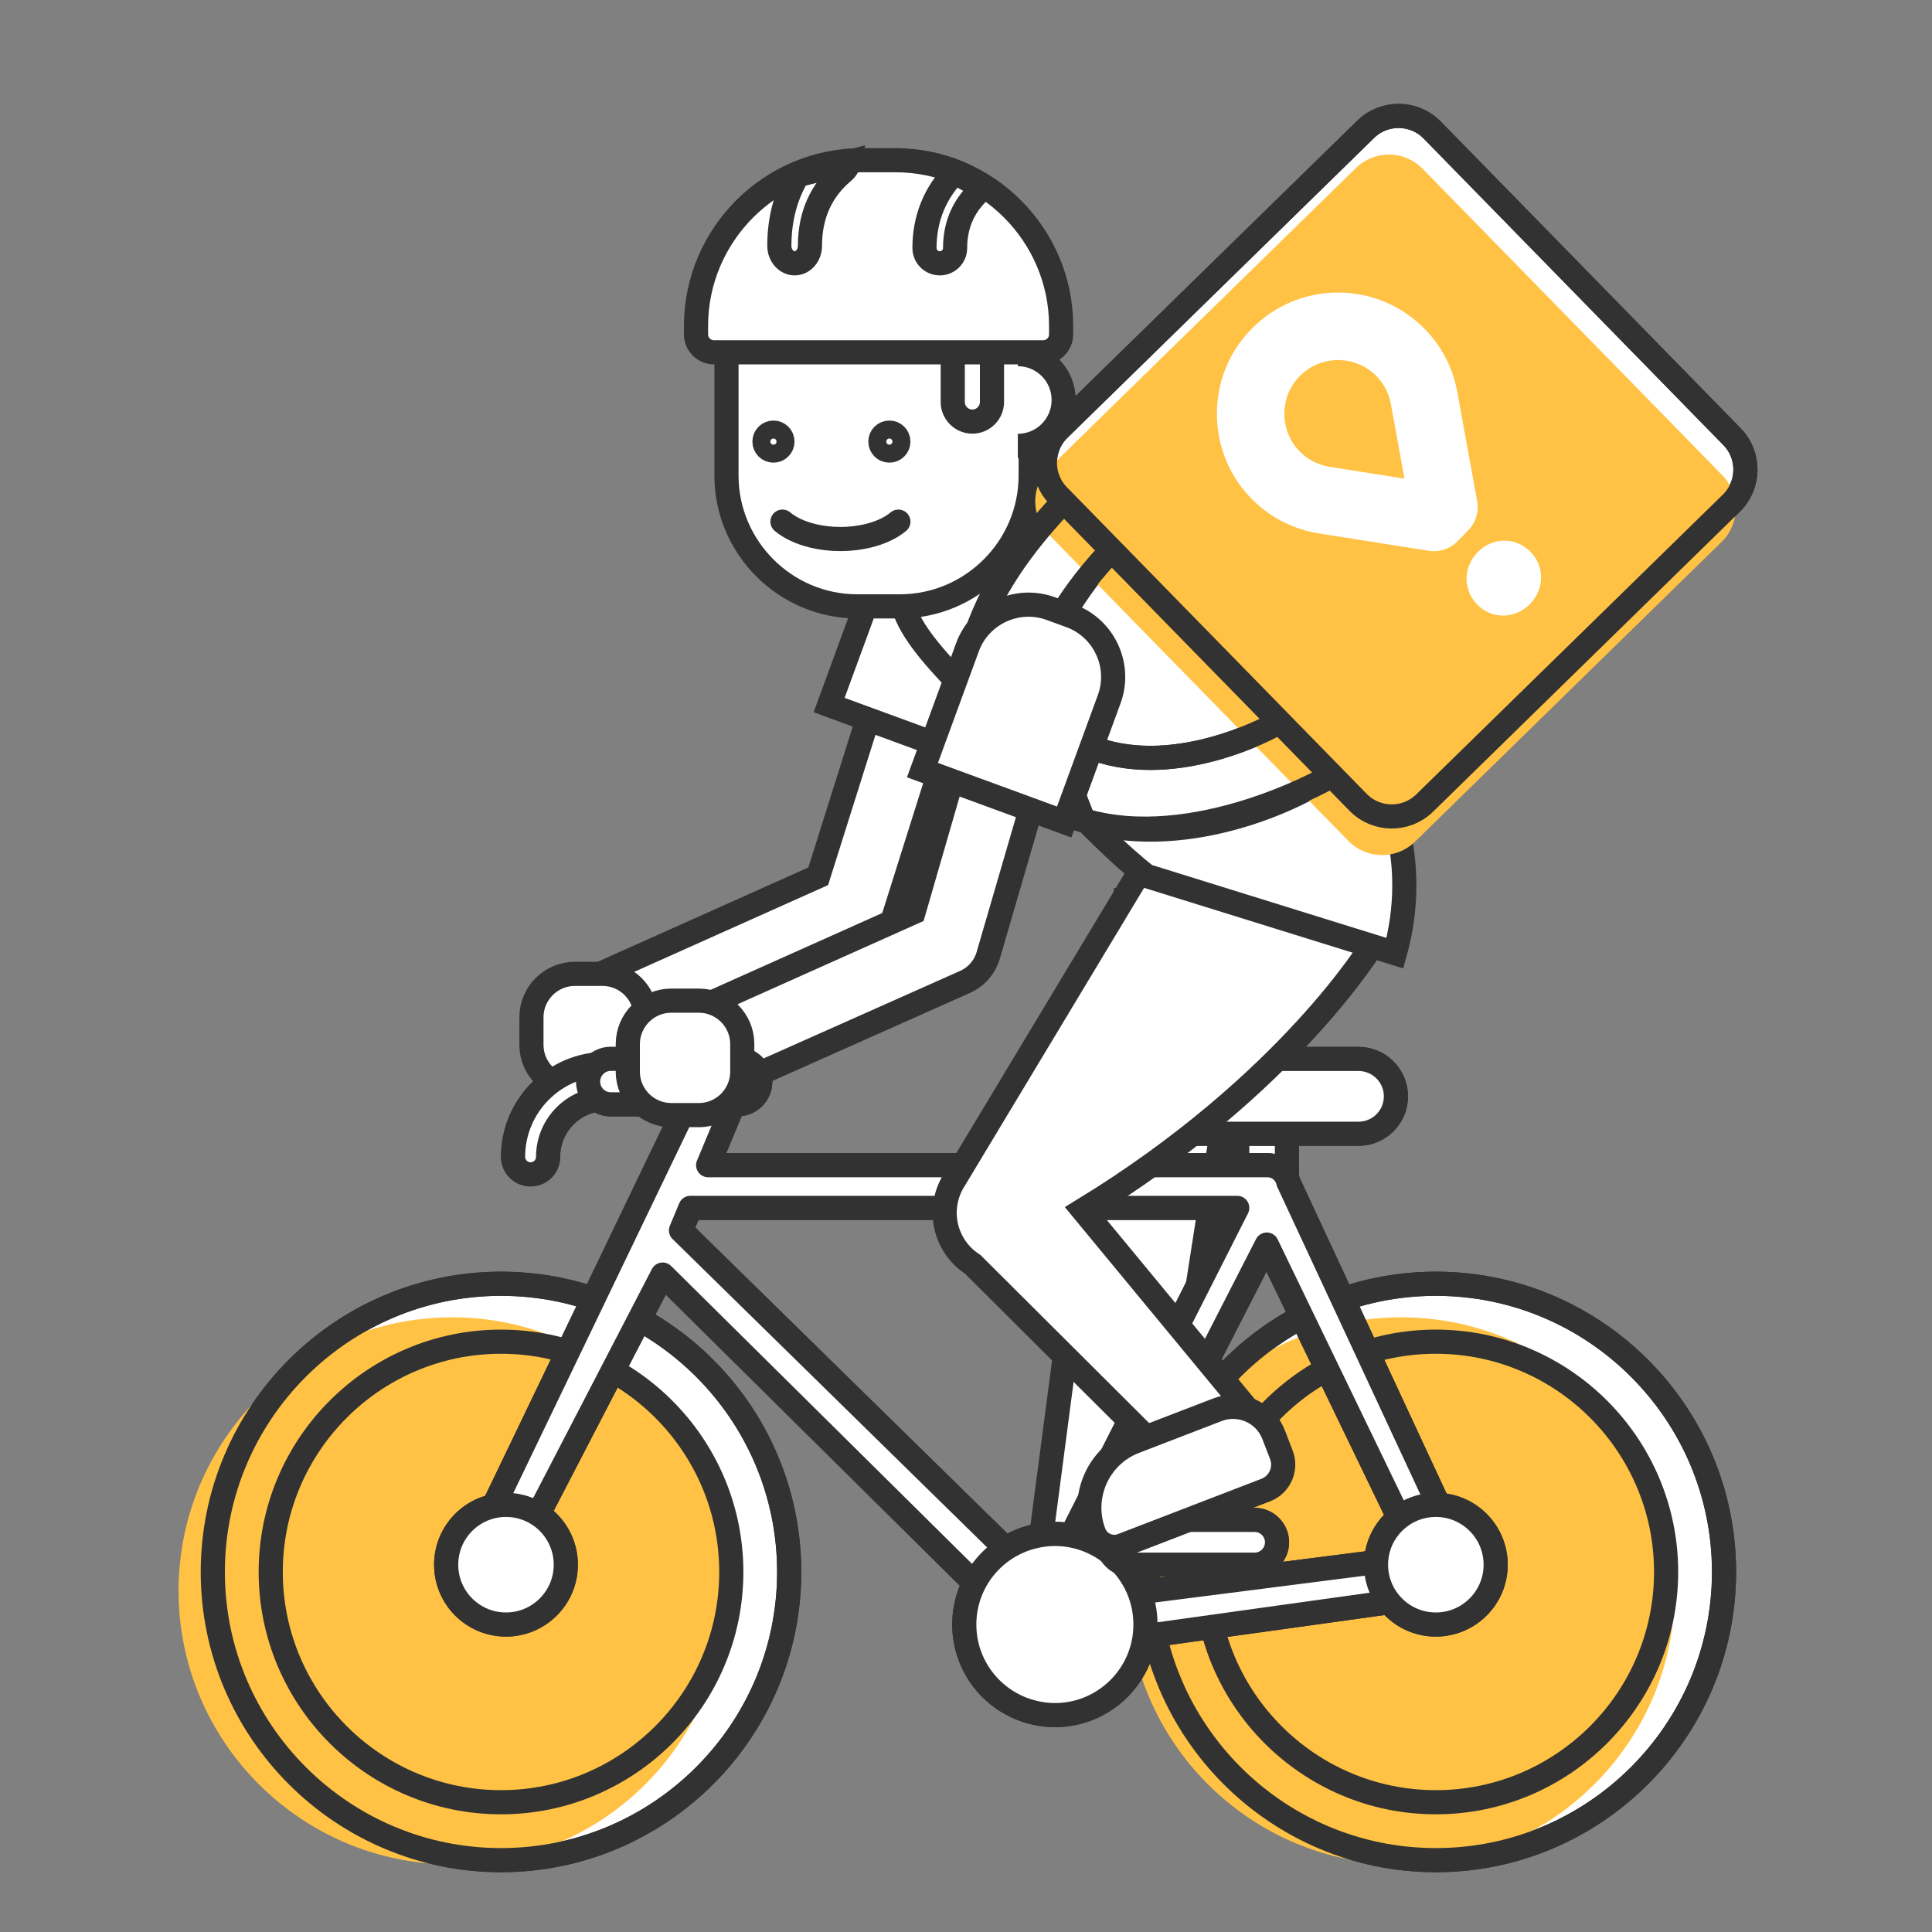 <?xml version="1.0" encoding="utf-8"?>
<!-- Generator: Adobe Illustrator 23.0.2, SVG Export Plug-In . SVG Version: 6.00 Build 0)  -->
<svg version="1.1" xmlns="http://www.w3.org/2000/svg" xmlns:xlink="http://www.w3.org/1999/xlink" x="0px" y="0px"
	 viewBox="0 0 200 200" enable-background="new 0 0 200 200" xml:space="preserve">
<rect x="0" y="0" width="200" height="200" fill="#808080" stroke="none"/>
<g id="icons">
	<g>
		
			<path fill="#FFFFFF" stroke="#323233" stroke-width="2.5" stroke-linecap="round" stroke-linejoin="round" stroke-miterlimit="10" d="
			M118.802,162.728c0-16.449,13.385-29.834,29.836-29.834c16.449,0,29.833,13.385,29.833,29.834
			c0,16.451-13.384,29.834-29.833,29.834C132.187,192.563,118.802,179.181,118.802,162.728z"/>
		
			<path fill="#FFFFFF" stroke="#323233" stroke-width="2.5" stroke-linecap="round" stroke-linejoin="round" stroke-miterlimit="10" d="
			M22.029,162.728c0-16.449,13.385-29.834,29.834-29.834c16.453,0,29.834,13.385,29.834,29.834
			c0,16.451-13.382,29.834-29.834,29.834C35.415,192.563,22.029,179.181,22.029,162.728z"/>
		<polygon fill="#FFFFFF" stroke="#323233" stroke-width="2.5" stroke-miterlimit="10" points="107.311,162.602 119.199,163.807 
			129.88,95.333 116.407,93.335 		"/>
		<path fill="#FFC244" d="M18.484,164.684c0-15.612,12.704-28.316,28.316-28.316c15.616,0,28.317,12.704,28.317,28.316
			c0,15.614-12.701,28.316-28.317,28.316C31.189,193,18.484,180.299,18.484,164.684z"/>
		<path fill="#FFC244" d="M116.728,164.684c0-15.612,12.704-28.316,28.316-28.316c15.616,0,28.317,12.704,28.317,28.316
			c0,15.614-12.701,28.316-28.317,28.316C129.432,193,116.728,180.299,116.728,164.684z"/>
		<path fill="#FFFFFF" stroke="#323233" stroke-width="2.5" stroke-miterlimit="10" d="M128.079,121.563
			c0,1.42,1.15,2.572,2.573,2.572c1.42,0,2.573-1.152,2.573-2.572v-4.669c0-1.421-1.152-2.573-2.573-2.573
			c-1.422,0-2.573,1.152-2.573,2.573V121.563z"/>
		
			<path fill="#FFFFFF" stroke="#323233" stroke-width="2.5" stroke-linecap="round" stroke-linejoin="round" stroke-miterlimit="10" d="
			M128.079,121.563c0,1.42,1.15,2.572,2.573,2.572c1.42,0,2.573-1.152,2.573-2.572v-4.669c0-1.421-1.152-2.573-2.573-2.573
			c-1.422,0-2.573,1.152-2.573,2.573V121.563z"/>
		<path fill="#FFFFFF" stroke="#323233" stroke-width="2.5" stroke-miterlimit="10" d="M70.497,127.373l0.971-2.333h35.531h21.08
			l-19.965,39.427L107,163.159L70.497,127.373z M112.335,165.554l18.801-36.717l15.619,32.319L112.335,165.554z M50.784,161.363
			c1.067,0.591,2.41,0.204,3.002-0.86l14.809-28.56l38.406,38.016c0.424,0.48,1.011,0.724,1.605,0.738
			c0.065,0.003,0.13-0.002,0.197-0.004c0.183,0.01,0.372,0.004,0.56-0.037l40.774-5.679c1.08-0.23,1.797-1.211,1.737-2.282
			c0.007-0.342-0.056-0.69-0.217-1.019l-18.243-39.209c-0.015-0.027-0.033-0.047-0.045-0.071c-0.201-1.012-1.093-1.775-2.164-1.775
			H107H73.308l2.234-5.366c0.591-1.066,0.207-2.41-0.859-3c-1.067-0.59-2.41-0.206-3.002,0.861l-21.757,45.246
			C49.331,159.427,49.717,160.772,50.784,161.363z"/>
		<path fill="#FFFFFF" stroke="#323233" stroke-width="2.5" stroke-miterlimit="10" d="M118.923,113.494
			c0,2.139,1.734,3.872,3.872,3.872h17.839c2.138,0,3.872-1.733,3.872-3.872c0-2.138-1.734-3.873-3.872-3.873h-17.839
			C120.657,109.621,118.923,111.356,118.923,113.494z"/>
		
			<path fill="#FFFFFF" stroke="#323233" stroke-width="2.5" stroke-linecap="round" stroke-linejoin="round" stroke-miterlimit="10" d="
			M118.923,113.494c0,2.139,1.734,3.872,3.872,3.872h17.839c2.138,0,3.872-1.733,3.872-3.872c0-2.138-1.734-3.873-3.872-3.873
			h-17.839C120.657,109.621,118.923,111.356,118.923,113.494z"/>
		<path fill="#FFFFFF" stroke="#323233" stroke-width="2.5" stroke-miterlimit="10" d="M107,159.063
			c0.706-0.171,1.44-0.27,2.199-0.27c5.182,0,9.379,4.197,9.379,9.378c0,5.179-4.198,9.377-9.379,9.377
			c-0.759,0-1.493-0.098-2.199-0.271c-4.118-0.992-7.178-4.687-7.178-9.107C99.821,163.75,102.882,160.054,107,159.063z"/>
		<path fill="#FFFFFF" stroke="#323233" stroke-width="2.5" stroke-miterlimit="10" d="M142.445,161.977
			c0,3.42,2.772,6.194,6.193,6.194c3.419,0,6.193-2.774,6.193-6.194s-2.774-6.193-6.193-6.193
			C145.217,155.784,142.445,158.557,142.445,161.977z"/>
		<path fill="#FFFFFF" stroke="#323233" stroke-width="2.5" stroke-miterlimit="10" d="M46.187,161.977
			c0,3.42,2.77,6.194,6.191,6.194c3.42,0,6.194-2.774,6.194-6.194s-2.774-6.193-6.194-6.193
			C48.958,155.784,46.187,158.557,46.187,161.977z"/>
		<path fill="#FFFFFF" stroke="#323233" stroke-width="2.5" stroke-miterlimit="10" d="M116.987,161.977h12.891
			c1.275,0,2.319-1.043,2.319-2.319c0-1.275-1.043-2.319-2.319-2.319h-12.891c-1.275,0-2.319,1.043-2.319,2.319
			C114.669,160.934,115.712,161.977,116.987,161.977z"/>
		
			<path fill="none" stroke="#323233" stroke-width="2.5" stroke-linecap="round" stroke-linejoin="round" stroke-miterlimit="10" d="
			M124.799,162.728c0,13.145,10.695,23.839,23.839,23.839c13.144,0,23.837-10.694,23.837-23.839
			c0-13.144-10.693-23.837-23.837-23.837C135.494,138.891,124.799,149.584,124.799,162.728z M118.802,162.728
			c0-16.449,13.385-29.834,29.836-29.834c16.449,0,29.833,13.385,29.833,29.834c0,16.451-13.384,29.834-29.833,29.834
			C132.187,192.563,118.802,179.181,118.802,162.728z"/>
		
			<path fill="none" stroke="#323233" stroke-width="2.5" stroke-linecap="round" stroke-linejoin="round" stroke-miterlimit="10" d="
			M28.026,162.728c0,13.145,10.693,23.839,23.837,23.839c13.146,0,23.841-10.694,23.841-23.839
			c0-13.144-10.695-23.837-23.841-23.837C38.72,138.891,28.026,149.584,28.026,162.728z M22.029,162.728
			c0-16.449,13.385-29.834,29.834-29.834c16.453,0,29.834,13.385,29.834,29.834c0,16.451-13.382,29.834-29.834,29.834
			C35.415,192.563,22.029,179.181,22.029,162.728z"/>
		
			<path fill="#FFFFFF" stroke="#323233" stroke-width="2.5" stroke-linecap="round" stroke-linejoin="round" stroke-miterlimit="10" d="
			M70.497,127.373l0.971-2.333h35.531h21.08l-19.965,39.427L107,163.159L70.497,127.373z M112.335,165.554l18.801-36.717
			l15.619,32.319L112.335,165.554z M50.784,161.363c1.067,0.591,2.41,0.204,3.002-0.86l14.81-28.56l38.406,38.016
			c0.424,0.48,1.011,0.724,1.605,0.738c0.065,0.003,0.13-0.002,0.197-0.004c0.183,0.01,0.372,0.004,0.56-0.037l40.774-5.679
			c1.08-0.23,1.797-1.211,1.737-2.282c0.007-0.342-0.056-0.69-0.217-1.019l-18.243-39.209c-0.015-0.027-0.033-0.047-0.046-0.071
			c-0.201-1.012-1.093-1.775-2.164-1.775H107H73.308l2.234-5.366c0.591-1.066,0.207-2.41-0.859-3
			c-1.067-0.59-2.41-0.205-3.002,0.861l-21.758,45.246C49.331,159.427,49.717,160.772,50.784,161.363z"/>
		
			<path fill="#FFFFFF" stroke="#323233" stroke-width="2.5" stroke-linecap="round" stroke-linejoin="round" stroke-miterlimit="10" d="
			M107,159.063c0.706-0.171,1.44-0.27,2.199-0.27c5.182,0,9.379,4.197,9.379,9.378c0,5.179-4.198,9.377-9.379,9.377
			c-0.759,0-1.493-0.098-2.199-0.271c-4.118-0.992-7.178-4.687-7.178-9.107C99.821,163.75,102.882,160.054,107,159.063z"/>
		
			<path fill="#FFFFFF" stroke="#323233" stroke-width="2.5" stroke-linecap="round" stroke-linejoin="round" stroke-miterlimit="10" d="
			M142.445,161.977c0,3.42,2.772,6.194,6.193,6.194c3.419,0,6.193-2.774,6.193-6.194c0-3.42-2.774-6.193-6.193-6.193
			C145.217,155.784,142.445,158.557,142.445,161.977z"/>
		
			<path fill="#FFFFFF" stroke="#323233" stroke-width="2.5" stroke-linecap="round" stroke-linejoin="round" stroke-miterlimit="10" d="
			M46.187,161.977c0,3.42,2.77,6.194,6.191,6.194c3.42,0,6.194-2.774,6.194-6.194c0-3.42-2.774-6.193-6.194-6.193
			C48.958,155.784,46.187,158.557,46.187,161.977z"/>
		
			<path fill="#FFFFFF" stroke="#323233" stroke-width="2.5" stroke-linecap="round" stroke-linejoin="round" stroke-miterlimit="10" d="
			M116.988,161.977h12.891c1.275,0,2.319-1.043,2.319-2.319s-1.043-2.319-2.319-2.319h-12.891c-1.275,0-2.319,1.043-2.319,2.319
			S115.712,161.977,116.988,161.977z"/>
		<path fill="#FFFFFF" stroke="#323233" stroke-width="2.5" stroke-miterlimit="10" d="M62.738,110.133c1,0,1.812,0.813,1.812,1.814
			c0,0.997-0.811,1.811-1.812,1.811c-3.308,0-5.999,2.69-5.999,5.997c0,1.001-0.813,1.813-1.814,1.813c-1,0-1.812-0.811-1.812-1.813
			C53.114,114.451,57.431,110.133,62.738,110.133z"/>
		<path fill="#FFFFFF" stroke="#323233" stroke-width="2.5" stroke-miterlimit="10" d="M60.878,111.965
			c0,1.3,1.056,2.357,2.357,2.357h13.109c1.302,0,2.359-1.056,2.359-2.357c0-1.302-1.056-2.358-2.359-2.358H63.234
			C61.934,109.607,60.878,110.663,60.878,111.965z"/>
		<path fill="#FFFFFF" stroke="#323233" stroke-width="2.5" stroke-miterlimit="10" d="M64.427,108.921
			c0.562,0,1.133-0.109,1.684-0.34l23.826-10.613c1.182-0.496,2.085-1.486,2.47-2.709l10.121-32.108
			c0.723-2.295-0.551-4.742-2.846-5.466c-2.292-0.727-4.742,0.55-5.466,2.846l-9.514,30.181l-21.963,9.831
			c-2.22,0.932-3.264,3.485-2.333,5.704C61.107,107.917,62.724,108.921,64.427,108.921z"/>
		<path fill="#FFFFFF" stroke="#323233" stroke-width="2.5" stroke-miterlimit="10" d="M90.493,60.266
			c1.271-3.47,5.15-5.268,8.62-3.997l2.056,0.753c3.47,1.271,5.268,5.15,3.997,8.62l-4.662,12.721l-14.673-5.377L90.493,60.266z"/>
		<path fill="#FFFFFF" stroke="#323233" stroke-width="2.5" stroke-miterlimit="10" d="M98.811,122.1l19.178-31.87
			c2.482-4.677,8.286-6.455,12.963-3.973l9.73,6.426c1.776,0.943,2.458,3.167,1.515,4.944c0,0-8.672,14.567-30.086,27.646
			l16.441,19.903l-5.342,8.141l-22.516-22.436C97.749,128.976,96.906,125.045,98.811,122.1z"/>
		<path fill="#FFFFFF" stroke="#323233" stroke-width="2.5" stroke-miterlimit="10" d="M96.206,53.744
			c0.992-1.582,3.37-3.49,4.756-4.645c2.168-1.809,4.258-2.025,6.912,0.15c12.198,9.997,15.252,11.384,24.602,18.634
			c12.898,10.481,14.356,22.127,11.925,30.791l-25.725-7.999c-5.783-4.521-12.887-12.971-20.318-20.899
			C91.775,62.752,92.12,60.263,96.206,53.744z"/>
		<path fill="#FFFFFF" stroke="#323233" stroke-width="2.5" stroke-miterlimit="10" d="M116.112,50.43
			c1.477,1.423,1.521,3.775,0.097,5.252c-9.667,10.032-10.006,18.029-8.583,22.986l-7.872-7.585c0.8-6.073,3.921-13.1,11.106-20.556
			C112.284,49.05,114.635,49.007,116.112,50.43z"/>
		<path fill="#FFFFFF" stroke="#323233" stroke-width="2.5" stroke-miterlimit="10" d="M113.403,77.531
			c8.61,3.049,18.377-2.416,18.486-2.477c1.776-1.018,4.041-0.406,5.064,1.369c1.026,1.78,0.415,4.048-1.363,5.073
			c-0.498,0.287-11.946,6.765-23.42,3.437l-4.241-10.848C109.558,75.66,111.384,76.816,113.403,77.531z"/>
		<path fill="#FFFFFF" stroke="#323233" stroke-width="2.5" stroke-miterlimit="10" d="M179.297,45.204l-31.03-31.737
			c-1.882-1.926-4.97-1.96-6.896-0.078l-31.737,31.03c-1.926,1.882-1.96,4.97-0.078,6.896l31.03,31.737
			c1.882,1.926,4.97,1.96,6.896,0.078l31.737-31.031C181.145,50.216,181.18,47.129,179.297,45.204z"/>
		<path fill="#FFFFFF" stroke="#323233" stroke-width="2.5" stroke-miterlimit="10" d="M59.506,112.66h2.864
			c2.47,0,4.492-2.021,4.492-4.492v-2.864c0-2.47-2.021-4.492-4.492-4.492h-2.864c-2.47,0-4.492,2.021-4.492,4.492v2.864
			C55.015,110.639,57.036,112.66,59.506,112.66z"/>
		<path fill="#FFFFFF" stroke="#323233" stroke-width="2.5" stroke-miterlimit="10" d="M74.297,112.643
			c0.562,0,1.133-0.109,1.684-0.34l23.826-10.613c1.182-0.496,2.085-1.486,2.47-2.709l7.633-26.199
			c0.723-2.295-0.551-4.742-2.846-5.466c-2.292-0.727-4.742,0.55-5.466,2.846l-7.026,24.272l-21.963,9.831
			c-2.22,0.932-3.264,3.485-2.333,5.704C70.976,111.638,72.593,112.643,74.297,112.643z"/>
		<path fill="#FFFFFF" stroke="#323233" stroke-width="2.5" stroke-miterlimit="10" d="M113.255,158.697L113.255,158.697
			c0.443,1.15,1.746,1.728,2.896,1.285l14.885-5.733c1.444-0.556,2.171-2.193,1.615-3.638l-0.809-2.1
			c-0.888-2.305-3.5-3.465-5.806-2.577l-8.584,3.306C113.697,150.687,111.809,154.943,113.255,158.697z"/>
		<path fill="#FFFFFF" stroke="#323233" stroke-width="2.5" stroke-miterlimit="10" d="M88.743,62.771h4.413
			c7.446,0,13.538-6.092,13.538-13.538V34.058c0-7.446-6.092-13.538-13.538-13.538h-4.413c-7.446,0-13.538,6.092-13.538,13.538
			v15.175C75.205,56.679,81.297,62.771,88.743,62.771z"/>
		<path fill="#FFFFFF" stroke="#323233" stroke-width="2.5" stroke-miterlimit="10" d="M100.659,43.643L100.659,43.643
			c1.117,0,2.03-0.914,2.03-2.03v-4.614c0-1.117-0.914-2.03-2.03-2.03c-1.117,0-2.03,0.914-2.03,2.03v4.614
			C98.628,42.73,99.542,43.643,100.659,43.643z"/>
		<path fill="#FFFFFF" stroke="#323233" stroke-width="2.5" stroke-miterlimit="10" d="M89.209,16.584h3.481
			c9.437,0,17.157,7.721,17.157,17.157v0.87c0,1.027-0.833,1.86-1.86,1.86H73.911c-1.027,0-1.86-0.833-1.86-1.86v-0.87
			C72.051,24.305,79.772,16.584,89.209,16.584z"/>
		<path fill="#FFFFFF" stroke="#323233" stroke-width="2.5" stroke-miterlimit="10" d="M82.588,18.141l5.303-1.378
			c-0.09,0.389-0.286,0.748-0.592,1.004c-2.291,1.916-3.452,4.496-3.452,7.671c0,1.006-0.709,1.822-1.585,1.822
			c-0.875,0-1.585-0.816-1.585-1.822C80.678,22.706,81.331,20.242,82.588,18.141z"/>
		<path fill="#FFFFFF" stroke="#323233" stroke-width="2.5" stroke-miterlimit="10" d="M98.852,17.852l2.906,1.609
			c-1.909,1.612-2.886,3.695-2.886,6.214c0,0.875-0.709,1.585-1.585,1.585c-0.875,0-1.585-0.709-1.585-1.585
			C95.703,22.62,96.796,19.959,98.852,17.852z"/>
		<path fill="#FFFFFF" stroke="#323233" stroke-width="2.5" stroke-miterlimit="10" d="M105.363,46.157
			c2.623,0,4.749-2.126,4.749-4.749c0-2.623-2.126-4.749-4.749-4.749"/>
		<path fill="#FFFFFF" stroke="#323233" stroke-width="2.5" stroke-miterlimit="10" d="M79.137,45.714
			c0,0.514,0.417,0.931,0.931,0.931c0.514,0,0.931-0.417,0.931-0.931c0-0.514-0.417-0.931-0.931-0.931
			C79.554,44.783,79.137,45.199,79.137,45.714z"/>
		<path fill="#FFFFFF" stroke="#323233" stroke-width="2.5" stroke-miterlimit="10" d="M91.137,45.714
			c0,0.514,0.417,0.931,0.931,0.931c0.514,0,0.931-0.417,0.931-0.931c0-0.514-0.417-0.931-0.931-0.931
			C91.554,44.783,91.137,45.199,91.137,45.714z"/>
		
			<path fill="#FFFFFF" stroke="#323233" stroke-width="2.5" stroke-linecap="round" stroke-linejoin="round" stroke-miterlimit="10" d="
			M93,54c-0.771,0.649-1.872,1.164-3.169,1.474C88.962,55.683,88.006,55.8,87,55.8s-1.962-0.117-2.831-0.325
			C82.872,55.164,81.771,54.649,81,54"/>
		<path fill="#FFC244" d="M178.297,49.204l-31.03-31.737c-1.882-1.926-4.97-1.96-6.896-0.078l-31.737,31.03
			c-1.926,1.882-1.96,4.97-0.078,6.896l31.03,31.737c1.882,1.926,4.97,1.96,6.896,0.078l31.737-31.031
			C180.145,54.216,180.18,51.129,178.297,49.204z"/>
		<path fill="none" stroke="#323233" stroke-width="2.5" stroke-miterlimit="10" d="M115.5,56.5
			c-9.667,10.032-9.297,17.211-7.874,22.168l-7.872-7.585c0.8-6.073,3.561-12.127,10.746-19.583"/>
		<path fill="none" stroke="#323233" stroke-width="2.5" stroke-miterlimit="10" d="M137.5,80.5
			c-0.498,0.287-13.856,7.759-25.33,4.432l-4.241-10.848c1.629,1.577,3.455,2.732,5.474,3.447c8.61,3.049,18.377-2.416,18.486-2.477
			"/>
		<path fill="none" stroke="#323233" stroke-width="2.5" stroke-miterlimit="10" d="M179.297,45.204l-31.03-31.737
			c-1.882-1.926-4.97-1.96-6.896-0.078l-31.737,31.03c-1.926,1.882-1.96,4.97-0.078,6.896l31.03,31.737
			c1.882,1.926,4.97,1.96,6.896,0.078l31.737-31.031C181.145,50.216,181.18,47.129,179.297,45.204z"/>
		<path fill="#FFFFFF" stroke="#323233" stroke-width="2.5" stroke-miterlimit="10" d="M100.153,66.998
			c1.271-3.47,5.15-5.268,8.62-3.997l2.056,0.753c3.47,1.271,5.268,5.15,3.997,8.62l-4.662,12.721L95.491,79.72L100.153,66.998z"/>
		<path fill="#FFFFFF" d="M143.993,41.874l1.396,7.674l-7.7-1.216c-1.17-0.177-2.229-0.701-3.059-1.513
			c-1.063-1.038-1.656-2.428-1.674-3.917c-0.016-1.488,0.544-2.893,1.581-3.954c0.158-0.162,0.324-0.311,0.495-0.449
			c2.192-1.765,5.364-1.611,7.378,0.356C143.241,39.667,143.788,40.712,143.993,41.874z M147.293,33.858
			c-4.544-4.439-11.695-4.785-16.637-0.807c-0.39,0.313-0.766,0.653-1.116,1.014c-2.34,2.395-3.608,5.561-3.567,8.92
			c0.039,3.357,1.38,6.493,3.774,8.832c1.883,1.84,4.265,3.022,6.892,3.421l11.19,1.768c0.061,0.015,1.479,0.325,2.766-0.712
			c0.11-0.089,0.219-0.187,0.328-0.299l1.042-1.066c1.359-1.394,0.955-3.049,0.945-3.081l-2.036-11.181
			C150.416,38.053,149.178,35.699,147.293,33.858z"/>
		<path fill="#FFFFFF" d="M152.952,57.182c-1.523,1.558-1.517,3.951,0.033,5.466c1.386,1.354,3.503,1.444,5.033,0.212
			c0.127-0.102,0.25-0.215,0.368-0.336c1.529-1.566,1.53-3.959-0.01-5.462C156.865,55.587,154.488,55.587,152.952,57.182z"/>
		
			<path fill="#FFFFFF" stroke="#323233" stroke-width="2.5" stroke-linecap="round" stroke-linejoin="round" stroke-miterlimit="10" d="
			M62.738,110.133c1,0,1.812,0.813,1.812,1.814c0,0.997-0.811,1.811-1.812,1.811c-3.309,0-5.999,2.69-5.999,5.997
			c0,1.001-0.813,1.813-1.814,1.813c-1,0-1.812-0.811-1.812-1.813C53.114,114.451,57.431,110.133,62.738,110.133z"/>
		
			<path fill="#FFFFFF" stroke="#323233" stroke-width="2.5" stroke-linecap="round" stroke-linejoin="round" stroke-miterlimit="10" d="
			M60.878,111.965c0,1.301,1.056,2.357,2.357,2.357h13.109c1.302,0,2.359-1.056,2.359-2.357c0-1.302-1.056-2.358-2.359-2.358H63.234
			C61.934,109.607,60.878,110.663,60.878,111.965z"/>
		<path fill="#FFFFFF" stroke="#323233" stroke-width="2.5" stroke-miterlimit="10" d="M69.483,115.435h2.864
			c2.47,0,4.492-2.021,4.492-4.492v-2.864c0-2.47-2.021-4.492-4.492-4.492h-2.864c-2.47,0-4.492,2.021-4.492,4.492v2.864
			C64.991,113.414,67.013,115.435,69.483,115.435z"/>
	</g>
</g>
<g id="city" display="none">
</g>
</svg>
